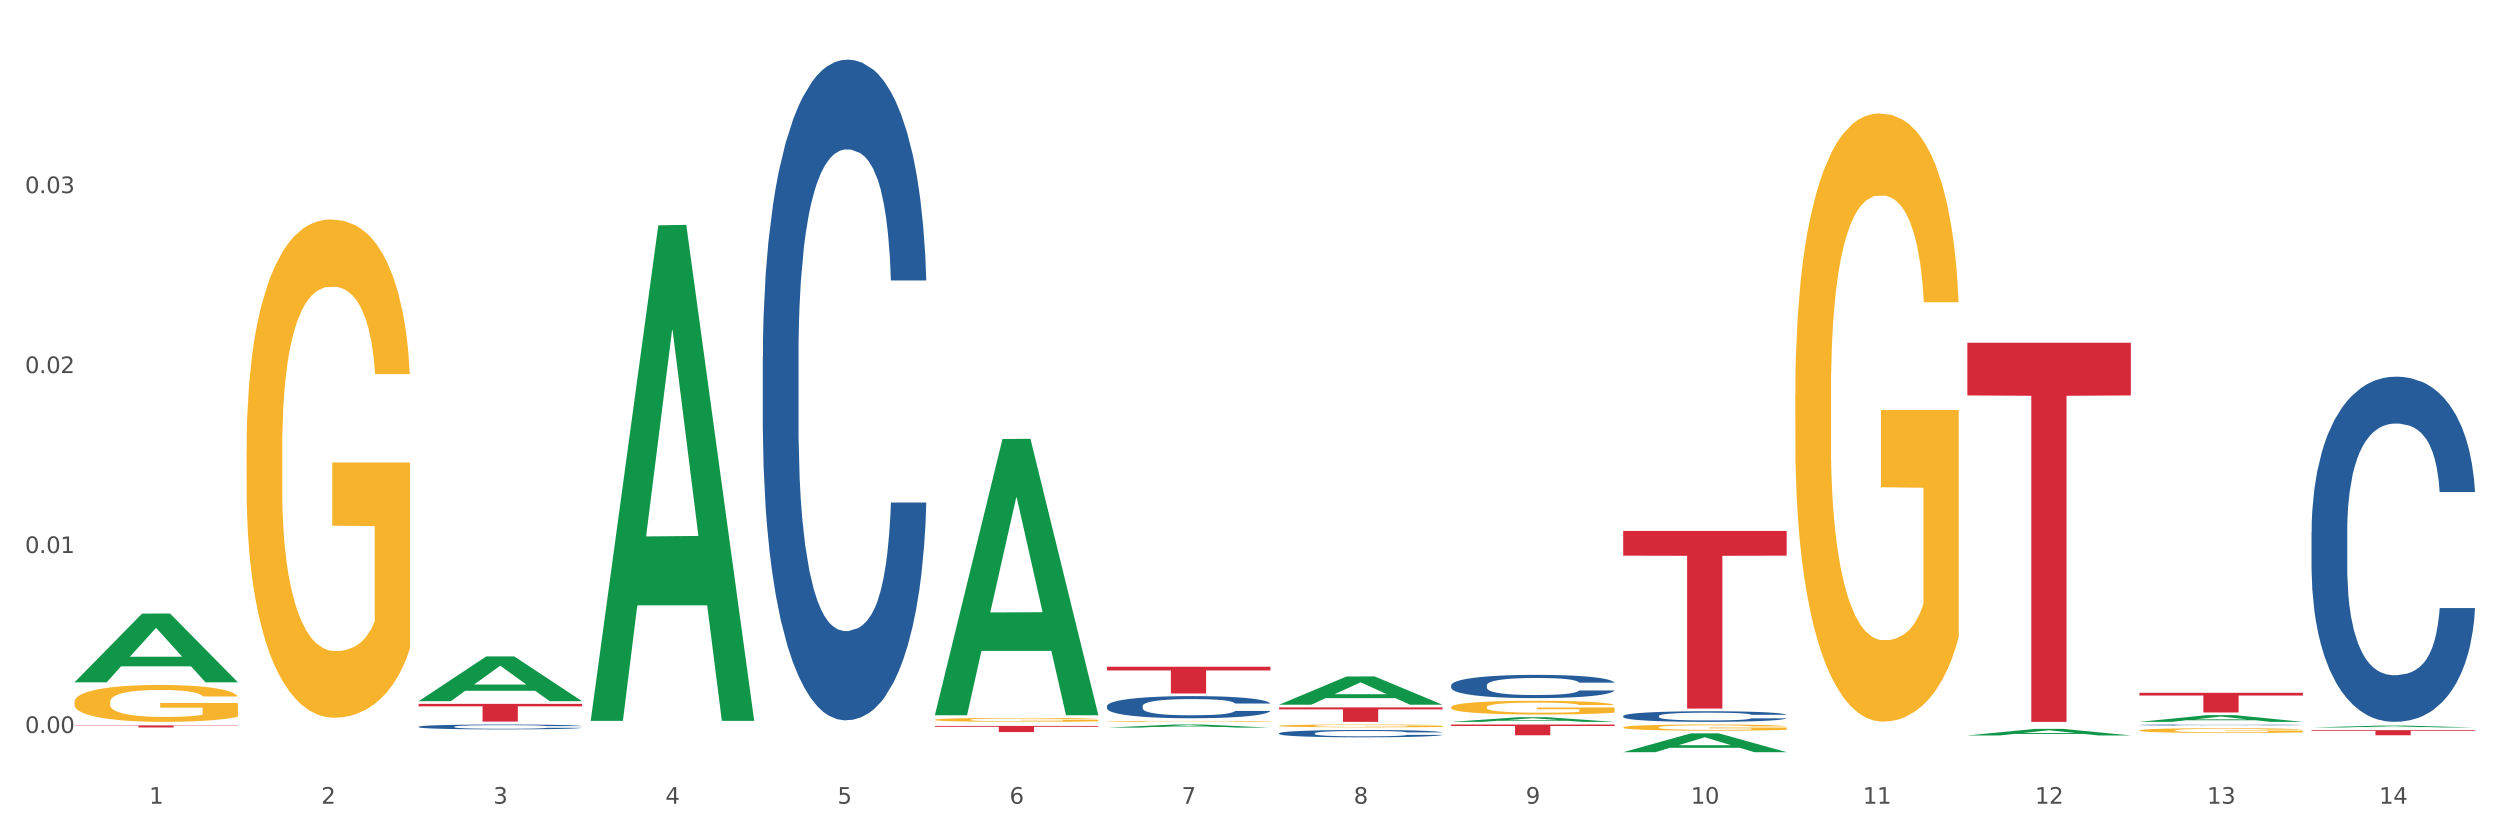 <?xml version="1.0" encoding="utf-8" standalone="no"?>
<!DOCTYPE svg PUBLIC "-//W3C//DTD SVG 1.1//EN"
  "http://www.w3.org/Graphics/SVG/1.1/DTD/svg11.dtd">
<svg xmlns:xlink="http://www.w3.org/1999/xlink" width="1080pt" height="360pt" viewBox="0 0 1080 360" xmlns="http://www.w3.org/2000/svg" version="1.1">
 <rect x="0" y="0" width="1080" height="360" fill="#333333" stroke="none"/>
 <defs>
  <style type="text/css">*{stroke-linejoin: round; stroke-linecap: butt}</style>
 </defs>
 <g id="figure_1">
  <g id="patch_1">
   <path d="M 0 360 
L 1080 360 
L 1080 0 
L 0 0 
z
" style="fill: #ffffff; stroke: #ffffff; stroke-linejoin: miter"/>
  </g>
  <g id="axes_1">
   <g id="matplotlib.axis_1">
    <g id="xtick_1">
     <g id="text_1">
      <!-- 1 -->
      <g style="fill: #4d4d4d" transform="translate(64.432 347.204) scale(0.096 -0.096)">
       <defs>
        <path id="DejaVuSans-31" d="M 794 531 
L 1825 531 
L 1825 4091 
L 703 3866 
L 703 4441 
L 1819 4666 
L 2450 4666 
L 2450 531 
L 3481 531 
L 3481 0 
L 794 0 
L 794 531 
z
" transform="scale(0.016)"/>
       </defs>
       <use xlink:href="#DejaVuSans-31"/>
      </g>
     </g>
    </g>
    <g id="xtick_2">
     <g id="text_2">
      <!-- 2 -->
      <g style="fill: #4d4d4d" transform="translate(138.771 347.204) scale(0.096 -0.096)">
       <defs>
        <path id="DejaVuSans-32" d="M 1228 531 
L 3431 531 
L 3431 0 
L 469 0 
L 469 531 
Q 828 903 1448 1529 
Q 2069 2156 2228 2338 
Q 2531 2678 2651 2914 
Q 2772 3150 2772 3378 
Q 2772 3750 2511 3984 
Q 2250 4219 1831 4219 
Q 1534 4219 1204 4116 
Q 875 4013 500 3803 
L 500 4441 
Q 881 4594 1212 4672 
Q 1544 4750 1819 4750 
Q 2544 4750 2975 4387 
Q 3406 4025 3406 3419 
Q 3406 3131 3298 2873 
Q 3191 2616 2906 2266 
Q 2828 2175 2409 1742 
Q 1991 1309 1228 531 
z
" transform="scale(0.016)"/>
       </defs>
       <use xlink:href="#DejaVuSans-32"/>
      </g>
     </g>
    </g>
    <g id="xtick_3">
     <g id="text_3">
      <!-- 3 -->
      <g style="fill: #4d4d4d" transform="translate(213.109 347.204) scale(0.096 -0.096)">
       <defs>
        <path id="DejaVuSans-33" d="M 2597 2516 
Q 3050 2419 3304 2112 
Q 3559 1806 3559 1356 
Q 3559 666 3084 287 
Q 2609 -91 1734 -91 
Q 1441 -91 1130 -33 
Q 819 25 488 141 
L 488 750 
Q 750 597 1062 519 
Q 1375 441 1716 441 
Q 2309 441 2620 675 
Q 2931 909 2931 1356 
Q 2931 1769 2642 2001 
Q 2353 2234 1838 2234 
L 1294 2234 
L 1294 2753 
L 1863 2753 
Q 2328 2753 2575 2939 
Q 2822 3125 2822 3475 
Q 2822 3834 2567 4026 
Q 2313 4219 1838 4219 
Q 1578 4219 1281 4162 
Q 984 4106 628 3988 
L 628 4550 
Q 988 4650 1302 4700 
Q 1616 4750 1894 4750 
Q 2613 4750 3031 4423 
Q 3450 4097 3450 3541 
Q 3450 3153 3228 2886 
Q 3006 2619 2597 2516 
z
" transform="scale(0.016)"/>
       </defs>
       <use xlink:href="#DejaVuSans-33"/>
      </g>
     </g>
    </g>
    <g id="xtick_4">
     <g id="text_4">
      <!-- 4 -->
      <g style="fill: #4d4d4d" transform="translate(287.448 347.204) scale(0.096 -0.096)">
       <defs>
        <path id="DejaVuSans-34" d="M 2419 4116 
L 825 1625 
L 2419 1625 
L 2419 4116 
z
M 2253 4666 
L 3047 4666 
L 3047 1625 
L 3713 1625 
L 3713 1100 
L 3047 1100 
L 3047 0 
L 2419 0 
L 2419 1100 
L 313 1100 
L 313 1709 
L 2253 4666 
z
" transform="scale(0.016)"/>
       </defs>
       <use xlink:href="#DejaVuSans-34"/>
      </g>
     </g>
    </g>
    <g id="xtick_5">
     <g id="text_5">
      <!-- 5 -->
      <g style="fill: #4d4d4d" transform="translate(361.787 347.204) scale(0.096 -0.096)">
       <defs>
        <path id="DejaVuSans-35" d="M 691 4666 
L 3169 4666 
L 3169 4134 
L 1269 4134 
L 1269 2991 
Q 1406 3038 1543 3061 
Q 1681 3084 1819 3084 
Q 2600 3084 3056 2656 
Q 3513 2228 3513 1497 
Q 3513 744 3044 326 
Q 2575 -91 1722 -91 
Q 1428 -91 1123 -41 
Q 819 9 494 109 
L 494 744 
Q 775 591 1075 516 
Q 1375 441 1709 441 
Q 2250 441 2565 725 
Q 2881 1009 2881 1497 
Q 2881 1984 2565 2268 
Q 2250 2553 1709 2553 
Q 1456 2553 1204 2497 
Q 953 2441 691 2322 
L 691 4666 
z
" transform="scale(0.016)"/>
       </defs>
       <use xlink:href="#DejaVuSans-35"/>
      </g>
     </g>
    </g>
    <g id="xtick_6">
     <g id="text_6">
      <!-- 6 -->
      <g style="fill: #4d4d4d" transform="translate(436.125 347.204) scale(0.096 -0.096)">
       <defs>
        <path id="DejaVuSans-36" d="M 2113 2584 
Q 1688 2584 1439 2293 
Q 1191 2003 1191 1497 
Q 1191 994 1439 701 
Q 1688 409 2113 409 
Q 2538 409 2786 701 
Q 3034 994 3034 1497 
Q 3034 2003 2786 2293 
Q 2538 2584 2113 2584 
z
M 3366 4563 
L 3366 3988 
Q 3128 4100 2886 4159 
Q 2644 4219 2406 4219 
Q 1781 4219 1451 3797 
Q 1122 3375 1075 2522 
Q 1259 2794 1537 2939 
Q 1816 3084 2150 3084 
Q 2853 3084 3261 2657 
Q 3669 2231 3669 1497 
Q 3669 778 3244 343 
Q 2819 -91 2113 -91 
Q 1303 -91 875 529 
Q 447 1150 447 2328 
Q 447 3434 972 4092 
Q 1497 4750 2381 4750 
Q 2619 4750 2861 4703 
Q 3103 4656 3366 4563 
z
" transform="scale(0.016)"/>
       </defs>
       <use xlink:href="#DejaVuSans-36"/>
      </g>
     </g>
    </g>
    <g id="xtick_7">
     <g id="text_7">
      <!-- 7 -->
      <g style="fill: #4d4d4d" transform="translate(510.464 347.204) scale(0.096 -0.096)">
       <defs>
        <path id="DejaVuSans-37" d="M 525 4666 
L 3525 4666 
L 3525 4397 
L 1831 0 
L 1172 0 
L 2766 4134 
L 525 4134 
L 525 4666 
z
" transform="scale(0.016)"/>
       </defs>
       <use xlink:href="#DejaVuSans-37"/>
      </g>
     </g>
    </g>
    <g id="xtick_8">
     <g id="text_8">
      <!-- 8 -->
      <g style="fill: #4d4d4d" transform="translate(584.803 347.204) scale(0.096 -0.096)">
       <defs>
        <path id="DejaVuSans-38" d="M 2034 2216 
Q 1584 2216 1326 1975 
Q 1069 1734 1069 1313 
Q 1069 891 1326 650 
Q 1584 409 2034 409 
Q 2484 409 2743 651 
Q 3003 894 3003 1313 
Q 3003 1734 2745 1975 
Q 2488 2216 2034 2216 
z
M 1403 2484 
Q 997 2584 770 2862 
Q 544 3141 544 3541 
Q 544 4100 942 4425 
Q 1341 4750 2034 4750 
Q 2731 4750 3128 4425 
Q 3525 4100 3525 3541 
Q 3525 3141 3298 2862 
Q 3072 2584 2669 2484 
Q 3125 2378 3379 2068 
Q 3634 1759 3634 1313 
Q 3634 634 3220 271 
Q 2806 -91 2034 -91 
Q 1263 -91 848 271 
Q 434 634 434 1313 
Q 434 1759 690 2068 
Q 947 2378 1403 2484 
z
M 1172 3481 
Q 1172 3119 1398 2916 
Q 1625 2713 2034 2713 
Q 2441 2713 2670 2916 
Q 2900 3119 2900 3481 
Q 2900 3844 2670 4047 
Q 2441 4250 2034 4250 
Q 1625 4250 1398 4047 
Q 1172 3844 1172 3481 
z
" transform="scale(0.016)"/>
       </defs>
       <use xlink:href="#DejaVuSans-38"/>
      </g>
     </g>
    </g>
    <g id="xtick_9">
     <g id="text_9">
      <!-- 9 -->
      <g style="fill: #4d4d4d" transform="translate(659.142 347.204) scale(0.096 -0.096)">
       <defs>
        <path id="DejaVuSans-39" d="M 703 97 
L 703 672 
Q 941 559 1184 500 
Q 1428 441 1663 441 
Q 2288 441 2617 861 
Q 2947 1281 2994 2138 
Q 2813 1869 2534 1725 
Q 2256 1581 1919 1581 
Q 1219 1581 811 2004 
Q 403 2428 403 3163 
Q 403 3881 828 4315 
Q 1253 4750 1959 4750 
Q 2769 4750 3195 4129 
Q 3622 3509 3622 2328 
Q 3622 1225 3098 567 
Q 2575 -91 1691 -91 
Q 1453 -91 1209 -44 
Q 966 3 703 97 
z
M 1959 2075 
Q 2384 2075 2632 2365 
Q 2881 2656 2881 3163 
Q 2881 3666 2632 3958 
Q 2384 4250 1959 4250 
Q 1534 4250 1286 3958 
Q 1038 3666 1038 3163 
Q 1038 2656 1286 2365 
Q 1534 2075 1959 2075 
z
" transform="scale(0.016)"/>
       </defs>
       <use xlink:href="#DejaVuSans-39"/>
      </g>
     </g>
    </g>
    <g id="xtick_10">
     <g id="text_10">
      <!-- 10 -->
      <g style="fill: #4d4d4d" transform="translate(730.426 347.204) scale(0.096 -0.096)">
       <defs>
        <path id="DejaVuSans-30" d="M 2034 4250 
Q 1547 4250 1301 3770 
Q 1056 3291 1056 2328 
Q 1056 1369 1301 889 
Q 1547 409 2034 409 
Q 2525 409 2770 889 
Q 3016 1369 3016 2328 
Q 3016 3291 2770 3770 
Q 2525 4250 2034 4250 
z
M 2034 4750 
Q 2819 4750 3233 4129 
Q 3647 3509 3647 2328 
Q 3647 1150 3233 529 
Q 2819 -91 2034 -91 
Q 1250 -91 836 529 
Q 422 1150 422 2328 
Q 422 3509 836 4129 
Q 1250 4750 2034 4750 
z
" transform="scale(0.016)"/>
       </defs>
       <use xlink:href="#DejaVuSans-31"/>
       <use xlink:href="#DejaVuSans-30" transform="translate(63.623 0)"/>
      </g>
     </g>
    </g>
    <g id="xtick_11">
     <g id="text_11">
      <!-- 11 -->
      <g style="fill: #4d4d4d" transform="translate(804.765 347.204) scale(0.096 -0.096)">
       <use xlink:href="#DejaVuSans-31"/>
       <use xlink:href="#DejaVuSans-31" transform="translate(63.623 0)"/>
      </g>
     </g>
    </g>
    <g id="xtick_12">
     <g id="text_12">
      <!-- 12 -->
      <g style="fill: #4d4d4d" transform="translate(879.104 347.204) scale(0.096 -0.096)">
       <use xlink:href="#DejaVuSans-31"/>
       <use xlink:href="#DejaVuSans-32" transform="translate(63.623 0)"/>
      </g>
     </g>
    </g>
    <g id="xtick_13">
     <g id="text_13">
      <!-- 13 -->
      <g style="fill: #4d4d4d" transform="translate(953.442 347.204) scale(0.096 -0.096)">
       <use xlink:href="#DejaVuSans-31"/>
       <use xlink:href="#DejaVuSans-33" transform="translate(63.623 0)"/>
      </g>
     </g>
    </g>
    <g id="xtick_14">
     <g id="text_14">
      <!-- 14 -->
      <g style="fill: #4d4d4d" transform="translate(1027.781 347.204) scale(0.096 -0.096)">
       <use xlink:href="#DejaVuSans-31"/>
       <use xlink:href="#DejaVuSans-34" transform="translate(63.623 0)"/>
      </g>
     </g>
    </g>
    <g id="xtick_15"/>
    <g id="xtick_16"/>
    <g id="xtick_17"/>
    <g id="xtick_18"/>
    <g id="xtick_19"/>
    <g id="xtick_20"/>
    <g id="xtick_21"/>
    <g id="xtick_22"/>
    <g id="xtick_23"/>
    <g id="xtick_24"/>
    <g id="xtick_25"/>
    <g id="xtick_26"/>
    <g id="xtick_27"/>
   </g>
   <g id="matplotlib.axis_2">
    <g id="ytick_1">
     <g id="text_15">
      <!-- 0.00 -->
      <g style="fill: #4d4d4d" transform="translate(10.8 316.642) scale(0.096 -0.096)">
       <defs>
        <path id="DejaVuSans-2e" d="M 684 794 
L 1344 794 
L 1344 0 
L 684 0 
L 684 794 
z
" transform="scale(0.016)"/>
       </defs>
       <use xlink:href="#DejaVuSans-30"/>
       <use xlink:href="#DejaVuSans-2e" transform="translate(63.623 0)"/>
       <use xlink:href="#DejaVuSans-30" transform="translate(95.41 0)"/>
       <use xlink:href="#DejaVuSans-30" transform="translate(159.033 0)"/>
      </g>
     </g>
    </g>
    <g id="ytick_2">
     <g id="text_16">
      <!-- 0.01 -->
      <g style="fill: #4d4d4d" transform="translate(10.8 238.906) scale(0.096 -0.096)">
       <use xlink:href="#DejaVuSans-30"/>
       <use xlink:href="#DejaVuSans-2e" transform="translate(63.623 0)"/>
       <use xlink:href="#DejaVuSans-30" transform="translate(95.41 0)"/>
       <use xlink:href="#DejaVuSans-31" transform="translate(159.033 0)"/>
      </g>
     </g>
    </g>
    <g id="ytick_3">
     <g id="text_17">
      <!-- 0.02 -->
      <g style="fill: #4d4d4d" transform="translate(10.8 161.17) scale(0.096 -0.096)">
       <use xlink:href="#DejaVuSans-30"/>
       <use xlink:href="#DejaVuSans-2e" transform="translate(63.623 0)"/>
       <use xlink:href="#DejaVuSans-30" transform="translate(95.41 0)"/>
       <use xlink:href="#DejaVuSans-32" transform="translate(159.033 0)"/>
      </g>
     </g>
    </g>
    <g id="ytick_4">
     <g id="text_18">
      <!-- 0.03 -->
      <g style="fill: #4d4d4d" transform="translate(10.8 83.435) scale(0.096 -0.096)">
       <use xlink:href="#DejaVuSans-30"/>
       <use xlink:href="#DejaVuSans-2e" transform="translate(63.623 0)"/>
       <use xlink:href="#DejaVuSans-30" transform="translate(95.41 0)"/>
       <use xlink:href="#DejaVuSans-33" transform="translate(159.033 0)"/>
      </g>
     </g>
    </g>
    <g id="ytick_5"/>
    <g id="ytick_6"/>
    <g id="ytick_7"/>
    <g id="ytick_8"/>
   </g>
   <g id="PolyCollection_1">
    <path d="M 32.175 294.718 
L 32.248 294.69 
L 61.37 265.072 
L 73.456 265.044 
L 102.797 294.774 
L 88.818 294.774 
L 82.484 287.851 
L 52.415 287.851 
L 52.197 287.963 
L 46.081 294.774 
L 32.175 294.774 
L 32.175 294.718 
L 56.201 283.719 
L 78.698 283.692 
L 67.559 271.381 
L 67.413 271.325 
L 67.267 271.409 
L 56.128 283.692 
L 56.201 283.719 
L 32.175 294.718 
z
" clip-path="url(#p880b6830d3)" style="fill: #109648"/>
    <path d="M 998.578 315.424 
L 1069.2 315.424 
L 1069.2 315.73 
L 1041.42 315.732 
L 1041.42 317.628 
L 1026.191 317.628 
L 1026.191 315.732 
L 998.578 315.73 
L 998.578 315.426 
L 998.578 315.424 
z
" clip-path="url(#p880b6830d3)" style="fill: #d62839"/>
    <path d="M 924.24 299.279 
L 994.861 299.279 
L 994.861 300.462 
L 967.081 300.47 
L 967.081 307.791 
L 951.852 307.791 
L 951.852 300.47 
L 924.24 300.462 
L 924.24 299.287 
L 924.24 299.279 
z
" clip-path="url(#p880b6830d3)" style="fill: #d62839"/>
    <path d="M 849.901 148.068 
L 920.523 148.068 
L 920.523 170.828 
L 892.742 170.981 
L 892.742 311.845 
L 877.514 311.845 
L 877.514 170.981 
L 849.901 170.828 
L 849.901 148.222 
L 849.901 148.068 
z
" clip-path="url(#p880b6830d3)" style="fill: #d62839"/>
    <path d="M 701.223 229.373 
L 771.845 229.373 
L 771.845 240.037 
L 744.065 240.109 
L 744.065 306.106 
L 728.836 306.106 
L 728.836 240.109 
L 701.223 240.037 
L 701.223 229.445 
L 701.223 229.373 
z
" clip-path="url(#p880b6830d3)" style="fill: #d62839"/>
    <path d="M 626.885 312.994 
L 697.506 312.994 
L 697.506 313.64 
L 669.726 313.644 
L 669.726 317.641 
L 654.497 317.641 
L 654.497 313.644 
L 626.885 313.64 
L 626.885 312.999 
L 626.885 312.994 
z
" clip-path="url(#p880b6830d3)" style="fill: #d62839"/>
    <path d="M 552.546 305.602 
L 623.168 305.602 
L 623.168 306.469 
L 595.388 306.475 
L 595.388 311.845 
L 580.159 311.845 
L 580.159 306.475 
L 552.546 306.469 
L 552.546 305.607 
L 552.546 305.602 
z
" clip-path="url(#p880b6830d3)" style="fill: #d62839"/>
    <path d="M 478.207 288.039 
L 548.829 288.039 
L 548.829 289.64 
L 521.049 289.651 
L 521.049 299.565 
L 505.82 299.565 
L 505.82 289.651 
L 478.207 289.64 
L 478.207 288.049 
L 478.207 288.039 
z
" clip-path="url(#p880b6830d3)" style="fill: #d62839"/>
    <path d="M 180.852 313.939 
L 180.936 313.937 
L 180.936 313.883 
L 181.186 313.81 
L 182.105 313.676 
L 183.273 313.574 
L 185.277 313.455 
L 186.362 313.405 
L 187.781 313.35 
L 190.703 313.259 
L 194.042 313.183 
L 196.379 313.14 
L 198.132 313.113 
L 202.056 313.065 
L 204.31 313.044 
L 206.647 313.027 
L 208.65 313.016 
L 211.989 313.002 
L 214.661 312.996 
L 217.749 312.994 
L 220.337 312.996 
L 223.76 313.004 
L 228.768 313.027 
L 230.688 313.04 
L 233.276 313.064 
L 235.947 313.094 
L 238.118 313.125 
L 240.622 313.169 
L 243.21 313.227 
L 245.714 313.3 
L 247.467 313.367 
L 248.886 313.438 
L 250.139 313.524 
L 251.057 313.618 
L 251.474 313.697 
L 236.198 313.697 
L 235.78 313.626 
L 234.946 313.549 
L 234.111 313.497 
L 233.193 313.455 
L 231.774 313.407 
L 230.521 313.377 
L 228.434 313.34 
L 226.514 313.317 
L 224.928 313.304 
L 223.008 313.292 
L 218.918 313.281 
L 215.996 313.281 
L 214.16 313.284 
L 211.906 313.294 
L 209.986 313.307 
L 207.732 313.33 
L 205.979 313.355 
L 204.226 313.388 
L 203.224 313.411 
L 201.722 313.453 
L 200.72 313.488 
L 199.384 313.547 
L 198.633 313.59 
L 197.297 313.699 
L 196.713 313.78 
L 196.463 313.835 
L 196.296 313.897 
L 196.296 314.196 
L 196.797 314.331 
L 197.214 314.388 
L 197.882 314.454 
L 199.134 314.538 
L 200.97 314.621 
L 202.89 314.68 
L 204.476 314.717 
L 205.979 314.744 
L 207.482 314.765 
L 209.318 314.784 
L 210.821 314.796 
L 213.075 314.807 
L 215.746 314.813 
L 217.833 314.813 
L 222.09 314.803 
L 224.01 314.794 
L 225.847 314.78 
L 227.85 314.759 
L 229.436 314.736 
L 230.354 314.719 
L 231.857 314.682 
L 233.026 314.644 
L 234.027 314.6 
L 234.695 314.561 
L 235.447 314.504 
L 236.031 314.438 
L 236.198 314.404 
L 251.474 314.404 
L 251.14 314.473 
L 250.556 314.54 
L 249.387 314.63 
L 248.469 314.682 
L 247.05 314.746 
L 245.547 314.799 
L 243.46 314.859 
L 241.54 314.903 
L 239.537 314.941 
L 237.367 314.976 
L 233.443 315.024 
L 232.024 315.037 
L 229.019 315.06 
L 226.681 315.074 
L 223.259 315.087 
L 219.753 315.095 
L 216.08 315.097 
L 212.824 315.093 
L 209.235 315.082 
L 206.981 315.07 
L 204.476 315.053 
L 201.555 315.026 
L 198.8 314.993 
L 196.212 314.955 
L 193.791 314.911 
L 191.538 314.861 
L 188.616 314.778 
L 186.445 314.698 
L 184.859 314.623 
L 183.774 314.559 
L 182.689 314.479 
L 182.105 314.423 
L 181.186 314.289 
L 180.852 314.164 
L 180.852 313.939 
z
" clip-path="url(#p880b6830d3)" style="fill: #255c99"/>
    <path d="M 403.869 313.602 
L 474.49 313.602 
L 474.49 313.972 
L 446.71 313.974 
L 446.71 316.261 
L 431.481 316.261 
L 431.481 313.974 
L 403.869 313.972 
L 403.869 313.605 
L 403.869 313.602 
z
" clip-path="url(#p880b6830d3)" style="fill: #d62839"/>
    <path d="M 998.578 229.723 
L 998.662 229.587 
L 998.662 225.774 
L 998.912 220.599 
L 999.83 211.065 
L 1000.999 203.847 
L 1003.003 195.404 
L 1004.088 191.863 
L 1005.507 187.913 
L 1008.429 181.512 
L 1011.768 176.065 
L 1014.105 173.068 
L 1015.858 171.162 
L 1019.781 167.757 
L 1022.035 166.259 
L 1024.373 165.033 
L 1026.376 164.216 
L 1029.715 163.263 
L 1032.387 162.854 
L 1035.475 162.718 
L 1038.063 162.854 
L 1041.486 163.399 
L 1046.494 165.033 
L 1048.414 165.987 
L 1051.002 167.621 
L 1053.673 169.8 
L 1055.844 171.979 
L 1058.348 175.111 
L 1060.936 179.197 
L 1063.44 184.372 
L 1065.193 189.139 
L 1066.612 194.178 
L 1067.864 200.306 
L 1068.783 206.98 
L 1069.2 212.563 
L 1053.924 212.563 
L 1053.506 207.524 
L 1052.671 202.077 
L 1051.837 198.4 
L 1050.918 195.404 
L 1049.499 191.999 
L 1048.247 189.82 
L 1046.16 187.232 
L 1044.24 185.598 
L 1042.654 184.645 
L 1040.734 183.827 
L 1036.644 183.01 
L 1033.722 183.01 
L 1031.886 183.283 
L 1029.632 183.964 
L 1027.712 184.917 
L 1025.458 186.551 
L 1023.705 188.322 
L 1021.952 190.637 
L 1020.95 192.271 
L 1019.448 195.267 
L 1018.446 197.719 
L 1017.11 201.941 
L 1016.359 204.937 
L 1015.023 212.7 
L 1014.439 218.42 
L 1014.188 222.369 
L 1014.022 226.727 
L 1014.022 247.973 
L 1014.522 257.506 
L 1014.94 261.592 
L 1015.608 266.222 
L 1016.86 272.214 
L 1018.696 278.07 
L 1020.616 282.292 
L 1022.202 284.88 
L 1023.705 286.787 
L 1025.207 288.285 
L 1027.044 289.647 
L 1028.547 290.464 
L 1030.8 291.281 
L 1033.472 291.689 
L 1035.559 291.689 
L 1039.816 291.008 
L 1041.736 290.328 
L 1043.572 289.374 
L 1045.576 287.876 
L 1047.162 286.242 
L 1048.08 285.016 
L 1049.583 282.429 
L 1050.752 279.705 
L 1051.753 276.572 
L 1052.421 273.849 
L 1053.172 269.763 
L 1053.757 265.132 
L 1053.924 262.681 
L 1069.2 262.681 
L 1068.866 267.584 
L 1068.282 272.351 
L 1067.113 278.751 
L 1066.195 282.429 
L 1064.776 286.923 
L 1063.273 290.736 
L 1061.186 294.958 
L 1059.266 298.09 
L 1057.263 300.814 
L 1055.092 303.266 
L 1051.169 306.67 
L 1049.75 307.624 
L 1046.745 309.258 
L 1044.407 310.211 
L 1040.985 311.165 
L 1037.479 311.709 
L 1033.806 311.845 
L 1030.55 311.573 
L 1026.96 310.756 
L 1024.707 309.939 
L 1022.202 308.713 
L 1019.281 306.806 
L 1016.526 304.491 
L 1013.938 301.767 
L 1011.517 298.635 
L 1009.263 295.094 
L 1006.342 289.238 
L 1004.171 283.518 
L 1002.585 278.207 
L 1001.5 273.712 
L 1000.415 267.992 
L 999.83 264.043 
L 998.912 254.51 
L 998.578 245.657 
L 998.578 229.723 
z
" clip-path="url(#p880b6830d3)" style="fill: #255c99"/>
    <path d="M 924.24 313.186 
L 924.323 313.186 
L 924.323 313.175 
L 924.573 313.16 
L 925.492 313.133 
L 926.66 313.112 
L 928.664 313.088 
L 929.749 313.078 
L 931.168 313.067 
L 934.09 313.048 
L 937.429 313.033 
L 939.766 313.024 
L 941.519 313.019 
L 945.443 313.009 
L 947.697 313.005 
L 950.034 313.001 
L 952.037 312.999 
L 955.377 312.996 
L 958.048 312.995 
L 961.136 312.994 
L 963.724 312.995 
L 967.147 312.996 
L 972.155 313.001 
L 974.075 313.004 
L 976.663 313.008 
L 979.335 313.015 
L 981.505 313.021 
L 984.009 313.03 
L 986.597 313.042 
L 989.101 313.056 
L 990.854 313.07 
L 992.273 313.085 
L 993.526 313.102 
L 994.444 313.121 
L 994.861 313.137 
L 979.585 313.137 
L 979.168 313.123 
L 978.333 313.107 
L 977.498 313.097 
L 976.58 313.088 
L 975.161 313.078 
L 973.908 313.072 
L 971.822 313.065 
L 969.902 313.06 
L 968.316 313.057 
L 966.396 313.055 
L 962.305 313.053 
L 959.383 313.053 
L 957.547 313.053 
L 955.293 313.055 
L 953.373 313.058 
L 951.119 313.063 
L 949.366 313.068 
L 947.613 313.074 
L 946.611 313.079 
L 945.109 313.088 
L 944.107 313.095 
L 942.771 313.107 
L 942.02 313.115 
L 940.685 313.138 
L 940.1 313.154 
L 939.85 313.165 
L 939.683 313.178 
L 939.683 313.239 
L 940.184 313.266 
L 940.601 313.278 
L 941.269 313.291 
L 942.521 313.308 
L 944.358 313.325 
L 946.278 313.337 
L 947.864 313.344 
L 949.366 313.35 
L 950.869 313.354 
L 952.705 313.358 
L 954.208 313.36 
L 956.462 313.363 
L 959.133 313.364 
L 961.22 313.364 
L 965.477 313.362 
L 967.397 313.36 
L 969.234 313.357 
L 971.237 313.353 
L 972.823 313.348 
L 973.742 313.345 
L 975.244 313.337 
L 976.413 313.329 
L 977.415 313.321 
L 978.082 313.313 
L 978.834 313.301 
L 979.418 313.288 
L 979.585 313.281 
L 994.861 313.281 
L 994.527 313.295 
L 993.943 313.308 
L 992.774 313.327 
L 991.856 313.337 
L 990.437 313.35 
L 988.934 313.361 
L 986.847 313.373 
L 984.927 313.382 
L 982.924 313.39 
L 980.754 313.397 
L 976.83 313.407 
L 975.411 313.409 
L 972.406 313.414 
L 970.069 313.417 
L 966.646 313.42 
L 963.14 313.421 
L 959.467 313.422 
L 956.211 313.421 
L 952.622 313.418 
L 950.368 313.416 
L 947.864 313.413 
L 944.942 313.407 
L 942.187 313.4 
L 939.599 313.393 
L 937.178 313.384 
L 934.925 313.374 
L 932.003 313.357 
L 929.832 313.34 
L 928.246 313.325 
L 927.161 313.312 
L 926.076 313.296 
L 925.492 313.285 
L 924.573 313.257 
L 924.24 313.232 
L 924.24 313.186 
z
" clip-path="url(#p880b6830d3)" style="fill: #255c99"/>
    <path d="M 701.223 309.318 
L 701.307 309.314 
L 701.307 309.196 
L 701.557 309.037 
L 702.476 308.743 
L 703.644 308.521 
L 705.648 308.261 
L 706.733 308.152 
L 708.152 308.031 
L 711.074 307.834 
L 714.413 307.666 
L 716.75 307.574 
L 718.503 307.515 
L 722.427 307.41 
L 724.681 307.364 
L 727.018 307.327 
L 729.021 307.301 
L 732.36 307.272 
L 735.032 307.26 
L 738.12 307.255 
L 740.708 307.26 
L 744.131 307.276 
L 749.139 307.327 
L 751.059 307.356 
L 753.647 307.406 
L 756.318 307.473 
L 758.489 307.54 
L 760.993 307.637 
L 763.581 307.763 
L 766.085 307.922 
L 767.838 308.069 
L 769.257 308.224 
L 770.51 308.412 
L 771.428 308.618 
L 771.845 308.79 
L 756.569 308.79 
L 756.151 308.634 
L 755.317 308.467 
L 754.482 308.354 
L 753.564 308.261 
L 752.145 308.157 
L 750.892 308.09 
L 748.805 308.01 
L 746.885 307.96 
L 745.299 307.93 
L 743.379 307.905 
L 739.289 307.88 
L 736.367 307.88 
L 734.531 307.888 
L 732.277 307.909 
L 730.357 307.939 
L 728.103 307.989 
L 726.35 308.043 
L 724.597 308.115 
L 723.595 308.165 
L 722.093 308.257 
L 721.091 308.333 
L 719.755 308.463 
L 719.004 308.555 
L 717.668 308.794 
L 717.084 308.97 
L 716.834 309.091 
L 716.667 309.226 
L 716.667 309.879 
L 717.168 310.173 
L 717.585 310.299 
L 718.253 310.441 
L 719.505 310.626 
L 721.341 310.806 
L 723.261 310.936 
L 724.847 311.015 
L 726.35 311.074 
L 727.853 311.12 
L 729.689 311.162 
L 731.192 311.187 
L 733.446 311.212 
L 736.117 311.225 
L 738.204 311.225 
L 742.461 311.204 
L 744.381 311.183 
L 746.218 311.154 
L 748.221 311.108 
L 749.807 311.057 
L 750.725 311.02 
L 752.228 310.94 
L 753.397 310.856 
L 754.398 310.76 
L 755.066 310.676 
L 755.818 310.55 
L 756.402 310.408 
L 756.569 310.332 
L 771.845 310.332 
L 771.511 310.483 
L 770.927 310.63 
L 769.758 310.827 
L 768.84 310.94 
L 767.421 311.078 
L 765.918 311.196 
L 763.831 311.326 
L 761.911 311.422 
L 759.908 311.506 
L 757.738 311.581 
L 753.814 311.686 
L 752.395 311.716 
L 749.39 311.766 
L 747.052 311.795 
L 743.63 311.825 
L 740.124 311.841 
L 736.451 311.845 
L 733.195 311.837 
L 729.606 311.812 
L 727.352 311.787 
L 724.847 311.749 
L 721.926 311.69 
L 719.171 311.619 
L 716.583 311.535 
L 714.162 311.439 
L 711.908 311.33 
L 708.987 311.15 
L 706.816 310.974 
L 705.23 310.81 
L 704.145 310.672 
L 703.06 310.496 
L 702.476 310.374 
L 701.557 310.081 
L 701.223 309.808 
L 701.223 309.318 
z
" clip-path="url(#p880b6830d3)" style="fill: #255c99"/>
    <path d="M 626.885 296.058 
L 626.968 296.048 
L 626.968 295.791 
L 627.219 295.442 
L 628.137 294.8 
L 629.306 294.313 
L 631.309 293.743 
L 632.394 293.505 
L 633.813 293.238 
L 636.735 292.807 
L 640.074 292.439 
L 642.411 292.237 
L 644.164 292.109 
L 648.088 291.879 
L 650.342 291.778 
L 652.679 291.696 
L 654.683 291.64 
L 658.022 291.576 
L 660.693 291.549 
L 663.782 291.539 
L 666.369 291.549 
L 669.792 291.585 
L 674.801 291.696 
L 676.721 291.76 
L 679.308 291.87 
L 681.98 292.017 
L 684.15 292.164 
L 686.654 292.375 
L 689.242 292.651 
L 691.747 293 
L 693.5 293.321 
L 694.919 293.661 
L 696.171 294.074 
L 697.089 294.524 
L 697.506 294.901 
L 682.23 294.901 
L 681.813 294.561 
L 680.978 294.193 
L 680.143 293.946 
L 679.225 293.743 
L 677.806 293.514 
L 676.554 293.367 
L 674.467 293.192 
L 672.547 293.082 
L 670.961 293.018 
L 669.041 292.963 
L 664.95 292.908 
L 662.029 292.908 
L 660.192 292.926 
L 657.938 292.972 
L 656.018 293.036 
L 653.764 293.147 
L 652.011 293.266 
L 650.258 293.422 
L 649.257 293.532 
L 647.754 293.734 
L 646.752 293.9 
L 645.417 294.184 
L 644.665 294.386 
L 643.33 294.91 
L 642.745 295.295 
L 642.495 295.562 
L 642.328 295.856 
L 642.328 297.288 
L 642.829 297.931 
L 643.246 298.207 
L 643.914 298.519 
L 645.166 298.923 
L 647.003 299.318 
L 648.923 299.602 
L 650.509 299.777 
L 652.011 299.906 
L 653.514 300.007 
L 655.35 300.098 
L 656.853 300.153 
L 659.107 300.209 
L 661.778 300.236 
L 663.865 300.236 
L 668.122 300.19 
L 670.042 300.144 
L 671.879 300.08 
L 673.882 299.979 
L 675.468 299.869 
L 676.387 299.786 
L 677.889 299.612 
L 679.058 299.428 
L 680.06 299.217 
L 680.728 299.033 
L 681.479 298.758 
L 682.063 298.445 
L 682.23 298.28 
L 697.506 298.28 
L 697.173 298.611 
L 696.588 298.932 
L 695.42 299.364 
L 694.501 299.612 
L 693.082 299.915 
L 691.58 300.172 
L 689.493 300.457 
L 687.573 300.668 
L 685.569 300.851 
L 683.399 301.017 
L 679.475 301.246 
L 678.056 301.311 
L 675.051 301.421 
L 672.714 301.485 
L 669.291 301.549 
L 665.785 301.586 
L 662.112 301.595 
L 658.856 301.577 
L 655.267 301.522 
L 653.013 301.467 
L 650.509 301.384 
L 647.587 301.255 
L 644.832 301.099 
L 642.244 300.916 
L 639.824 300.704 
L 637.57 300.466 
L 634.648 300.071 
L 632.478 299.685 
L 630.892 299.327 
L 629.806 299.024 
L 628.721 298.638 
L 628.137 298.372 
L 627.219 297.729 
L 626.885 297.132 
L 626.885 296.058 
z
" clip-path="url(#p880b6830d3)" style="fill: #255c99"/>
    <path d="M 552.546 316.774 
L 552.629 316.771 
L 552.629 316.69 
L 552.88 316.58 
L 553.798 316.377 
L 554.967 316.223 
L 556.97 316.044 
L 558.055 315.968 
L 559.475 315.884 
L 562.396 315.748 
L 565.735 315.632 
L 568.073 315.569 
L 569.826 315.528 
L 573.749 315.456 
L 576.003 315.424 
L 578.34 315.398 
L 580.344 315.38 
L 583.683 315.36 
L 586.354 315.351 
L 589.443 315.348 
L 592.031 315.351 
L 595.453 315.363 
L 600.462 315.398 
L 602.382 315.418 
L 604.97 315.453 
L 607.641 315.499 
L 609.811 315.545 
L 612.316 315.612 
L 614.903 315.699 
L 617.408 315.809 
L 619.161 315.91 
L 620.58 316.018 
L 621.832 316.148 
L 622.75 316.29 
L 623.168 316.409 
L 607.891 316.409 
L 607.474 316.301 
L 606.639 316.186 
L 605.804 316.107 
L 604.886 316.044 
L 603.467 315.971 
L 602.215 315.925 
L 600.128 315.87 
L 598.208 315.835 
L 596.622 315.815 
L 594.702 315.797 
L 590.612 315.78 
L 587.69 315.78 
L 585.853 315.786 
L 583.6 315.8 
L 581.68 315.821 
L 579.426 315.855 
L 577.673 315.893 
L 575.92 315.942 
L 574.918 315.977 
L 573.415 316.041 
L 572.414 316.093 
L 571.078 316.183 
L 570.327 316.246 
L 568.991 316.412 
L 568.407 316.533 
L 568.156 316.617 
L 567.989 316.71 
L 567.989 317.162 
L 568.49 317.365 
L 568.908 317.452 
L 569.575 317.55 
L 570.827 317.678 
L 572.664 317.802 
L 574.584 317.892 
L 576.17 317.947 
L 577.673 317.988 
L 579.175 318.019 
L 581.012 318.048 
L 582.514 318.066 
L 584.768 318.083 
L 587.439 318.092 
L 589.526 318.092 
L 593.784 318.077 
L 595.704 318.063 
L 597.54 318.043 
L 599.544 318.011 
L 601.13 317.976 
L 602.048 317.95 
L 603.551 317.895 
L 604.719 317.837 
L 605.721 317.77 
L 606.389 317.712 
L 607.14 317.625 
L 607.724 317.527 
L 607.891 317.475 
L 623.168 317.475 
L 622.834 317.579 
L 622.249 317.68 
L 621.081 317.817 
L 620.163 317.895 
L 618.743 317.99 
L 617.241 318.072 
L 615.154 318.161 
L 613.234 318.228 
L 611.23 318.286 
L 609.06 318.338 
L 605.137 318.411 
L 603.718 318.431 
L 600.712 318.466 
L 598.375 318.486 
L 594.952 318.506 
L 591.446 318.518 
L 587.773 318.521 
L 584.518 318.515 
L 580.928 318.497 
L 578.674 318.48 
L 576.17 318.454 
L 573.248 318.413 
L 570.494 318.364 
L 567.906 318.306 
L 565.485 318.24 
L 563.231 318.164 
L 560.309 318.04 
L 558.139 317.918 
L 556.553 317.805 
L 555.468 317.709 
L 554.382 317.588 
L 553.798 317.504 
L 552.88 317.301 
L 552.546 317.113 
L 552.546 316.774 
z
" clip-path="url(#p880b6830d3)" style="fill: #255c99"/>
    <path d="M 478.207 305.013 
L 478.291 305.005 
L 478.291 304.76 
L 478.541 304.428 
L 479.459 303.816 
L 480.628 303.353 
L 482.632 302.811 
L 483.717 302.584 
L 485.136 302.33 
L 488.058 301.92 
L 491.397 301.57 
L 493.734 301.378 
L 495.487 301.255 
L 499.41 301.037 
L 501.664 300.941 
L 504.002 300.862 
L 506.005 300.81 
L 509.344 300.749 
L 512.016 300.722 
L 515.104 300.714 
L 517.692 300.722 
L 521.115 300.757 
L 526.123 300.862 
L 528.043 300.923 
L 530.631 301.028 
L 533.302 301.168 
L 535.473 301.308 
L 537.977 301.509 
L 540.565 301.771 
L 543.069 302.103 
L 544.822 302.409 
L 546.241 302.732 
L 547.493 303.126 
L 548.412 303.554 
L 548.829 303.912 
L 533.553 303.912 
L 533.135 303.589 
L 532.301 303.239 
L 531.466 303.003 
L 530.548 302.811 
L 529.128 302.593 
L 527.876 302.453 
L 525.789 302.287 
L 523.869 302.182 
L 522.283 302.121 
L 520.363 302.068 
L 516.273 302.016 
L 513.351 302.016 
L 511.515 302.033 
L 509.261 302.077 
L 507.341 302.138 
L 505.087 302.243 
L 503.334 302.357 
L 501.581 302.505 
L 500.579 302.61 
L 499.077 302.802 
L 498.075 302.96 
L 496.739 303.231 
L 495.988 303.423 
L 494.652 303.921 
L 494.068 304.288 
L 493.818 304.541 
L 493.651 304.821 
L 493.651 306.185 
L 494.151 306.796 
L 494.569 307.058 
L 495.237 307.356 
L 496.489 307.74 
L 498.325 308.116 
L 500.245 308.387 
L 501.831 308.553 
L 503.334 308.675 
L 504.837 308.771 
L 506.673 308.859 
L 508.176 308.911 
L 510.429 308.964 
L 513.101 308.99 
L 515.188 308.99 
L 519.445 308.946 
L 521.365 308.903 
L 523.202 308.841 
L 525.205 308.745 
L 526.791 308.64 
L 527.709 308.562 
L 529.212 308.396 
L 530.381 308.221 
L 531.382 308.02 
L 532.05 307.845 
L 532.801 307.583 
L 533.386 307.286 
L 533.553 307.128 
L 548.829 307.128 
L 548.495 307.443 
L 547.911 307.749 
L 546.742 308.16 
L 545.824 308.396 
L 544.405 308.684 
L 542.902 308.929 
L 540.815 309.2 
L 538.895 309.401 
L 536.892 309.575 
L 534.721 309.733 
L 530.798 309.951 
L 529.379 310.012 
L 526.374 310.117 
L 524.036 310.179 
L 520.614 310.24 
L 517.108 310.275 
L 513.435 310.283 
L 510.179 310.266 
L 506.59 310.213 
L 504.336 310.161 
L 501.831 310.082 
L 498.91 309.96 
L 496.155 309.811 
L 493.567 309.637 
L 491.146 309.436 
L 488.892 309.208 
L 485.971 308.833 
L 483.8 308.466 
L 482.214 308.125 
L 481.129 307.836 
L 480.044 307.469 
L 479.459 307.216 
L 478.541 306.604 
L 478.207 306.036 
L 478.207 305.013 
z
" clip-path="url(#p880b6830d3)" style="fill: #255c99"/>
    <path d="M 329.53 154.009 
L 329.613 153.748 
L 329.613 146.449 
L 329.864 136.544 
L 330.782 118.297 
L 331.951 104.482 
L 333.954 88.32 
L 335.039 81.543 
L 336.458 73.983 
L 339.38 61.732 
L 342.719 51.305 
L 345.057 45.57 
L 346.81 41.921 
L 350.733 35.404 
L 352.987 32.537 
L 355.324 30.191 
L 357.328 28.627 
L 360.667 26.802 
L 363.338 26.02 
L 366.427 25.759 
L 369.015 26.02 
L 372.437 27.063 
L 377.446 30.191 
L 379.366 32.016 
L 381.954 35.144 
L 384.625 39.314 
L 386.795 43.485 
L 389.3 49.48 
L 391.887 57.3 
L 394.392 67.206 
L 396.145 76.329 
L 397.564 85.974 
L 398.816 97.704 
L 399.734 110.477 
L 400.152 121.164 
L 384.875 121.164 
L 384.458 111.52 
L 383.623 101.093 
L 382.788 94.055 
L 381.87 88.32 
L 380.451 81.803 
L 379.199 77.633 
L 377.112 72.68 
L 375.192 69.552 
L 373.606 67.727 
L 371.686 66.163 
L 367.595 64.599 
L 364.674 64.599 
L 362.837 65.121 
L 360.583 66.424 
L 358.663 68.249 
L 356.41 71.377 
L 354.656 74.765 
L 352.903 79.197 
L 351.902 82.325 
L 350.399 88.059 
L 349.397 92.752 
L 348.062 100.832 
L 347.31 106.567 
L 345.975 121.425 
L 345.391 132.373 
L 345.14 139.933 
L 344.973 148.274 
L 344.973 188.939 
L 345.474 207.185 
L 345.891 215.005 
L 346.559 223.868 
L 347.811 235.338 
L 349.648 246.546 
L 351.568 254.627 
L 353.154 259.58 
L 354.656 263.229 
L 356.159 266.097 
L 357.996 268.703 
L 359.498 270.267 
L 361.752 271.831 
L 364.423 272.613 
L 366.51 272.613 
L 370.768 271.31 
L 372.688 270.007 
L 374.524 268.182 
L 376.528 265.315 
L 378.114 262.187 
L 379.032 259.841 
L 380.534 254.888 
L 381.703 249.675 
L 382.705 243.679 
L 383.373 238.466 
L 384.124 230.646 
L 384.708 221.783 
L 384.875 217.091 
L 400.152 217.091 
L 399.818 226.475 
L 399.233 235.598 
L 398.065 247.85 
L 397.146 254.888 
L 395.727 263.49 
L 394.225 270.789 
L 392.138 278.869 
L 390.218 284.865 
L 388.214 290.078 
L 386.044 294.77 
L 382.121 301.287 
L 380.701 303.112 
L 377.696 306.24 
L 375.359 308.064 
L 371.936 309.889 
L 368.43 310.932 
L 364.757 311.192 
L 361.502 310.671 
L 357.912 309.107 
L 355.658 307.543 
L 353.154 305.197 
L 350.232 301.548 
L 347.477 297.116 
L 344.89 291.903 
L 342.469 285.908 
L 340.215 279.13 
L 337.293 267.921 
L 335.123 256.973 
L 333.537 246.807 
L 332.452 238.205 
L 331.366 227.257 
L 330.782 219.698 
L 329.864 201.451 
L 329.53 184.507 
L 329.53 154.009 
z
" clip-path="url(#p880b6830d3)" style="fill: #255c99"/>
    <path d="M 180.852 304.076 
L 251.474 304.076 
L 251.474 305.139 
L 223.694 305.146 
L 223.694 311.727 
L 208.465 311.727 
L 208.465 305.146 
L 180.852 305.139 
L 180.852 304.083 
L 180.852 304.076 
z
" clip-path="url(#p880b6830d3)" style="fill: #d62839"/>
    <path d="M 32.175 303.281 
L 32.258 303.266 
L 32.258 302.743 
L 32.425 302.292 
L 33.259 301.201 
L 34.51 300.3 
L 35.427 299.82 
L 36.344 299.427 
L 37.428 299.035 
L 38.762 298.628 
L 41.18 298.032 
L 42.681 297.726 
L 44.515 297.406 
L 47.85 296.941 
L 50.268 296.679 
L 52.77 296.461 
L 56.855 296.199 
L 59.523 296.083 
L 62.358 295.996 
L 65.777 295.938 
L 68.361 295.923 
L 74.031 295.967 
L 78.867 296.098 
L 81.202 296.199 
L 84.203 296.374 
L 85.788 296.49 
L 88.372 296.723 
L 91.04 297.028 
L 92.875 297.29 
L 95.626 297.784 
L 97.711 298.279 
L 99.628 298.889 
L 100.629 299.311 
L 101.379 299.704 
L 102.046 300.155 
L 102.713 300.867 
L 87.705 300.867 
L 87.122 300.358 
L 86.204 299.878 
L 84.87 299.413 
L 83.703 299.122 
L 81.702 298.759 
L 79.868 298.526 
L 77.95 298.351 
L 75.615 298.206 
L 73.781 298.133 
L 71.196 298.075 
L 66.11 298.09 
L 62.692 298.206 
L 60.357 298.351 
L 58.856 298.482 
L 57.522 298.628 
L 56.021 298.831 
L 54.27 299.137 
L 53.02 299.413 
L 51.769 299.762 
L 50.768 300.111 
L 49.851 300.518 
L 49.101 300.954 
L 48.517 301.405 
L 48.017 301.958 
L 47.6 302.874 
L 47.6 304.866 
L 47.767 305.317 
L 48.184 305.913 
L 48.684 306.364 
L 49.518 306.902 
L 50.268 307.265 
L 51.686 307.789 
L 53.27 308.225 
L 54.52 308.501 
L 55.771 308.734 
L 57.939 309.054 
L 60.357 309.315 
L 62.441 309.475 
L 65.276 309.621 
L 67.194 309.679 
L 68.862 309.708 
L 72.947 309.708 
L 75.865 309.664 
L 79.117 309.563 
L 81.619 309.432 
L 83.703 309.272 
L 86.038 309.01 
L 87.538 308.763 
L 87.538 305.724 
L 69.195 305.709 
L 69.195 303.688 
L 102.797 303.688 
L 102.797 309.621 
L 101.379 309.926 
L 99.795 310.202 
L 98.128 310.45 
L 95.626 310.755 
L 92.625 311.046 
L 89.956 311.249 
L 87.122 311.424 
L 83.786 311.584 
L 79.451 311.729 
L 76.783 311.787 
L 73.447 311.831 
L 69.529 311.845 
L 66.11 311.816 
L 62.775 311.744 
L 59.273 311.613 
L 55.855 311.424 
L 53.27 311.235 
L 50.685 311.002 
L 47.934 310.697 
L 45.766 310.406 
L 44.098 310.144 
L 42.264 309.81 
L 40.263 309.373 
L 38.762 308.981 
L 37.428 308.574 
L 36.01 308.05 
L 35.01 307.599 
L 34.009 307.032 
L 33.426 306.611 
L 32.759 305.956 
L 32.258 305.04 
L 32.175 303.281 
z
" clip-path="url(#p880b6830d3)" style="fill: #f7b32b"/>
    <path d="M 32.175 313.381 
L 102.797 313.381 
L 102.797 313.505 
L 75.017 313.506 
L 75.017 314.275 
L 59.788 314.275 
L 59.788 313.506 
L 32.175 313.505 
L 32.175 313.382 
L 32.175 313.381 
z
" clip-path="url(#p880b6830d3)" style="fill: #d62839"/>
    <path d="M 106.514 194.27 
L 106.597 194.073 
L 106.597 186.995 
L 106.764 180.9 
L 107.598 166.155 
L 108.848 153.965 
L 109.765 147.477 
L 110.683 142.169 
L 111.767 136.86 
L 113.101 131.355 
L 115.519 123.294 
L 117.019 119.165 
L 118.854 114.84 
L 122.189 108.548 
L 124.607 105.01 
L 127.108 102.06 
L 131.194 98.521 
L 133.862 96.949 
L 136.697 95.769 
L 140.115 94.982 
L 142.7 94.786 
L 148.37 95.376 
L 153.206 97.145 
L 155.54 98.521 
L 158.542 100.881 
L 160.126 102.454 
L 162.711 105.599 
L 165.379 109.728 
L 167.213 113.267 
L 169.965 119.952 
L 172.049 126.636 
L 173.967 134.894 
L 174.968 140.596 
L 175.718 145.904 
L 176.385 151.999 
L 177.052 161.633 
L 162.044 161.633 
L 161.46 154.751 
L 160.543 148.263 
L 159.209 141.972 
L 158.042 138.04 
L 156.041 133.125 
L 154.206 129.979 
L 152.289 127.619 
L 149.954 125.653 
L 148.12 124.67 
L 145.535 123.884 
L 140.449 124.081 
L 137.03 125.653 
L 134.696 127.619 
L 133.195 129.389 
L 131.861 131.355 
L 130.36 134.108 
L 128.609 138.236 
L 127.358 141.972 
L 126.108 146.691 
L 125.107 151.409 
L 124.19 156.914 
L 123.44 162.812 
L 122.856 168.907 
L 122.356 176.378 
L 121.939 188.765 
L 121.939 215.7 
L 122.106 221.795 
L 122.522 229.856 
L 123.023 235.951 
L 123.856 243.225 
L 124.607 248.14 
L 126.024 255.218 
L 127.609 261.117 
L 128.859 264.852 
L 130.11 267.998 
L 132.278 272.323 
L 134.696 275.862 
L 136.78 278.025 
L 139.615 279.991 
L 141.533 280.777 
L 143.2 281.171 
L 147.286 281.171 
L 150.204 280.581 
L 153.456 279.205 
L 155.957 277.435 
L 158.042 275.272 
L 160.376 271.733 
L 161.877 268.391 
L 161.877 227.3 
L 143.534 227.103 
L 143.534 199.775 
L 177.135 199.775 
L 177.135 279.991 
L 175.718 284.12 
L 174.134 287.855 
L 172.466 291.198 
L 169.965 295.326 
L 166.963 299.259 
L 164.295 302.011 
L 161.46 304.37 
L 158.125 306.533 
L 153.789 308.499 
L 151.121 309.286 
L 147.786 309.875 
L 143.867 310.072 
L 140.449 309.679 
L 137.114 308.696 
L 133.612 306.926 
L 130.193 304.37 
L 127.609 301.815 
L 125.024 298.669 
L 122.272 294.54 
L 120.104 290.608 
L 118.437 287.069 
L 116.603 282.547 
L 114.601 276.649 
L 113.101 271.34 
L 111.767 265.835 
L 110.349 258.757 
L 109.349 252.662 
L 108.348 244.995 
L 107.764 239.293 
L 107.097 230.446 
L 106.597 218.059 
L 106.514 194.27 
z
" clip-path="url(#p880b6830d3)" style="fill: #f7b32b"/>
    <path d="M 849.901 317.709 
L 849.974 317.706 
L 879.096 314.878 
L 891.182 314.876 
L 920.523 317.714 
L 906.544 317.714 
L 900.21 317.053 
L 870.141 317.053 
L 869.922 317.064 
L 863.807 317.714 
L 849.901 317.714 
L 849.901 317.709 
L 873.927 316.659 
L 896.424 316.656 
L 885.284 315.481 
L 885.139 315.476 
L 884.993 315.484 
L 873.854 316.656 
L 873.927 316.659 
L 849.901 317.709 
z
" clip-path="url(#p880b6830d3)" style="fill: #109648"/>
    <path d="M 924.24 311.84 
L 924.312 311.837 
L 953.435 308.943 
L 965.52 308.94 
L 994.861 311.845 
L 980.883 311.845 
L 974.548 311.169 
L 944.48 311.169 
L 944.261 311.18 
L 938.145 311.845 
L 924.24 311.845 
L 924.24 311.84 
L 948.265 310.765 
L 970.763 310.762 
L 959.623 309.559 
L 959.478 309.554 
L 959.332 309.562 
L 948.193 310.762 
L 948.265 310.765 
L 924.24 311.84 
z
" clip-path="url(#p880b6830d3)" style="fill: #109648"/>
    <path d="M 998.578 314.274 
L 998.651 314.273 
L 1027.773 313.473 
L 1039.859 313.473 
L 1069.2 314.275 
L 1055.221 314.275 
L 1048.887 314.088 
L 1018.818 314.088 
L 1018.6 314.091 
L 1012.484 314.275 
L 998.578 314.275 
L 998.578 314.274 
L 1022.604 313.977 
L 1045.101 313.976 
L 1033.962 313.644 
L 1033.816 313.642 
L 1033.671 313.644 
L 1022.531 313.976 
L 1022.604 313.977 
L 998.578 314.274 
z
" clip-path="url(#p880b6830d3)" style="fill: #109648"/>
    <path d="M 924.24 315.534 
L 924.323 315.532 
L 924.323 315.464 
L 924.49 315.405 
L 925.323 315.262 
L 926.574 315.144 
L 927.491 315.081 
L 928.408 315.03 
L 929.492 314.978 
L 930.826 314.925 
L 933.244 314.847 
L 934.745 314.807 
L 936.58 314.765 
L 939.915 314.704 
L 942.333 314.67 
L 944.834 314.641 
L 948.92 314.607 
L 951.588 314.591 
L 954.423 314.58 
L 957.841 314.572 
L 960.426 314.57 
L 966.096 314.576 
L 970.932 314.593 
L 973.266 314.607 
L 976.268 314.63 
L 977.852 314.645 
L 980.437 314.675 
L 983.105 314.715 
L 984.939 314.75 
L 987.691 314.814 
L 989.775 314.879 
L 991.693 314.959 
L 992.693 315.014 
L 993.444 315.066 
L 994.111 315.125 
L 994.778 315.218 
L 979.77 315.218 
L 979.186 315.151 
L 978.269 315.089 
L 976.935 315.028 
L 975.768 314.99 
L 973.766 314.942 
L 971.932 314.911 
L 970.014 314.889 
L 967.68 314.87 
L 965.845 314.86 
L 963.261 314.852 
L 958.175 314.854 
L 954.756 314.87 
L 952.422 314.889 
L 950.921 314.906 
L 949.587 314.925 
L 948.086 314.951 
L 946.335 314.991 
L 945.084 315.028 
L 943.834 315.073 
L 942.833 315.119 
L 941.916 315.172 
L 941.165 315.23 
L 940.582 315.289 
L 940.081 315.361 
L 939.665 315.481 
L 939.665 315.742 
L 939.831 315.801 
L 940.248 315.879 
L 940.749 315.938 
L 941.582 316.009 
L 942.333 316.056 
L 943.75 316.125 
L 945.334 316.182 
L 946.585 316.218 
L 947.836 316.249 
L 950.004 316.291 
L 952.422 316.325 
L 954.506 316.346 
L 957.341 316.365 
L 959.259 316.373 
L 960.926 316.376 
L 965.012 316.376 
L 967.93 316.371 
L 971.182 316.357 
L 973.683 316.34 
L 975.768 316.319 
L 978.102 316.285 
L 979.603 316.253 
L 979.603 315.854 
L 961.26 315.852 
L 961.26 315.588 
L 994.861 315.588 
L 994.861 316.365 
L 993.444 316.405 
L 991.86 316.441 
L 990.192 316.473 
L 987.691 316.514 
L 984.689 316.552 
L 982.021 316.578 
L 979.186 316.601 
L 975.851 316.622 
L 971.515 316.641 
L 968.847 316.649 
L 965.512 316.654 
L 961.593 316.656 
L 958.175 316.653 
L 954.84 316.643 
L 951.338 316.626 
L 947.919 316.601 
L 945.334 316.576 
L 942.75 316.546 
L 939.998 316.506 
L 937.83 316.468 
L 936.163 316.433 
L 934.328 316.39 
L 932.327 316.333 
L 930.826 316.281 
L 929.492 316.228 
L 928.075 316.159 
L 927.074 316.1 
L 926.074 316.026 
L 925.49 315.971 
L 924.823 315.885 
L 924.323 315.765 
L 924.24 315.534 
z
" clip-path="url(#p880b6830d3)" style="fill: #f7b32b"/>
    <path d="M 403.869 310.925 
L 403.952 310.923 
L 403.952 310.867 
L 404.119 310.818 
L 404.952 310.701 
L 406.203 310.604 
L 407.12 310.553 
L 408.037 310.51 
L 409.121 310.468 
L 410.455 310.424 
L 412.873 310.36 
L 414.374 310.327 
L 416.209 310.293 
L 419.544 310.243 
L 421.962 310.215 
L 424.463 310.191 
L 428.549 310.163 
L 431.217 310.151 
L 434.052 310.141 
L 437.47 310.135 
L 440.055 310.134 
L 445.725 310.138 
L 450.561 310.152 
L 452.895 310.163 
L 455.897 310.182 
L 457.481 310.195 
L 460.066 310.22 
L 462.734 310.252 
L 464.568 310.281 
L 467.32 310.334 
L 469.404 310.387 
L 471.322 310.453 
L 472.322 310.498 
L 473.073 310.54 
L 473.74 310.589 
L 474.407 310.665 
L 459.399 310.665 
L 458.815 310.61 
L 457.898 310.559 
L 456.564 310.509 
L 455.397 310.478 
L 453.396 310.438 
L 451.561 310.413 
L 449.643 310.395 
L 447.309 310.379 
L 445.475 310.371 
L 442.89 310.365 
L 437.804 310.367 
L 434.385 310.379 
L 432.051 310.395 
L 430.55 310.409 
L 429.216 310.424 
L 427.715 310.446 
L 425.964 310.479 
L 424.713 310.509 
L 423.463 310.546 
L 422.462 310.584 
L 421.545 310.628 
L 420.794 310.675 
L 420.211 310.723 
L 419.711 310.782 
L 419.294 310.881 
L 419.294 311.095 
L 419.46 311.144 
L 419.877 311.208 
L 420.378 311.256 
L 421.211 311.314 
L 421.962 311.353 
L 423.379 311.409 
L 424.963 311.456 
L 426.214 311.486 
L 427.465 311.511 
L 429.633 311.545 
L 432.051 311.573 
L 434.135 311.591 
L 436.97 311.606 
L 438.888 311.613 
L 440.555 311.616 
L 444.641 311.616 
L 447.559 311.611 
L 450.811 311.6 
L 453.312 311.586 
L 455.397 311.569 
L 457.731 311.541 
L 459.232 311.514 
L 459.232 311.187 
L 440.889 311.186 
L 440.889 310.968 
L 474.49 310.968 
L 474.49 311.606 
L 473.073 311.639 
L 471.489 311.669 
L 469.821 311.695 
L 467.32 311.728 
L 464.318 311.759 
L 461.65 311.781 
L 458.815 311.8 
L 455.48 311.817 
L 451.144 311.833 
L 448.476 311.839 
L 445.141 311.844 
L 441.222 311.845 
L 437.804 311.842 
L 434.469 311.835 
L 430.967 311.82 
L 427.548 311.8 
L 424.963 311.78 
L 422.379 311.755 
L 419.627 311.722 
L 417.459 311.691 
L 415.792 311.663 
L 413.957 311.627 
L 411.956 311.58 
L 410.455 311.537 
L 409.121 311.494 
L 407.704 311.437 
L 406.703 311.389 
L 405.703 311.328 
L 405.119 311.283 
L 404.452 311.212 
L 403.952 311.114 
L 403.869 310.925 
z
" clip-path="url(#p880b6830d3)" style="fill: #f7b32b"/>
    <path d="M 478.207 311.623 
L 478.291 311.623 
L 478.291 311.609 
L 478.457 311.598 
L 479.291 311.569 
L 480.542 311.546 
L 481.459 311.533 
L 482.376 311.523 
L 483.46 311.513 
L 484.794 311.503 
L 487.212 311.487 
L 488.713 311.479 
L 490.547 311.471 
L 493.882 311.459 
L 496.3 311.452 
L 498.802 311.446 
L 502.887 311.44 
L 505.555 311.436 
L 508.39 311.434 
L 511.809 311.433 
L 514.394 311.432 
L 520.063 311.433 
L 524.899 311.437 
L 527.234 311.44 
L 530.236 311.444 
L 531.82 311.447 
L 534.405 311.453 
L 537.073 311.461 
L 538.907 311.468 
L 541.658 311.481 
L 543.743 311.493 
L 545.661 311.509 
L 546.661 311.52 
L 547.412 311.53 
L 548.079 311.542 
L 548.746 311.561 
L 533.737 311.561 
L 533.154 311.547 
L 532.237 311.535 
L 530.903 311.523 
L 529.735 311.515 
L 527.734 311.506 
L 525.9 311.5 
L 523.982 311.495 
L 521.648 311.492 
L 519.813 311.49 
L 517.228 311.488 
L 512.142 311.489 
L 508.724 311.492 
L 506.389 311.495 
L 504.888 311.499 
L 503.554 311.503 
L 502.054 311.508 
L 500.303 311.516 
L 499.052 311.523 
L 497.801 311.532 
L 496.801 311.541 
L 495.884 311.552 
L 495.133 311.563 
L 494.549 311.575 
L 494.049 311.589 
L 493.632 311.613 
L 493.632 311.664 
L 493.799 311.676 
L 494.216 311.692 
L 494.716 311.703 
L 495.55 311.717 
L 496.3 311.727 
L 497.718 311.74 
L 499.302 311.752 
L 500.553 311.759 
L 501.803 311.765 
L 503.971 311.773 
L 506.389 311.78 
L 508.474 311.784 
L 511.309 311.788 
L 513.226 311.789 
L 514.894 311.79 
L 518.979 311.79 
L 521.898 311.789 
L 525.149 311.786 
L 527.651 311.783 
L 529.735 311.779 
L 532.07 311.772 
L 533.571 311.765 
L 533.571 311.687 
L 515.227 311.686 
L 515.227 311.634 
L 548.829 311.634 
L 548.829 311.788 
L 547.412 311.796 
L 545.827 311.803 
L 544.16 311.809 
L 541.658 311.817 
L 538.657 311.825 
L 535.989 311.83 
L 533.154 311.835 
L 529.819 311.839 
L 525.483 311.842 
L 522.815 311.844 
L 519.48 311.845 
L 515.561 311.845 
L 512.142 311.845 
L 508.807 311.843 
L 505.305 311.839 
L 501.887 311.835 
L 499.302 311.83 
L 496.717 311.824 
L 493.966 311.816 
L 491.798 311.808 
L 490.13 311.801 
L 488.296 311.793 
L 486.295 311.781 
L 484.794 311.771 
L 483.46 311.761 
L 482.043 311.747 
L 481.042 311.735 
L 480.042 311.721 
L 479.458 311.71 
L 478.791 311.693 
L 478.291 311.669 
L 478.207 311.623 
z
" clip-path="url(#p880b6830d3)" style="fill: #f7b32b"/>
    <path d="M 552.546 313.551 
L 552.629 313.55 
L 552.629 313.511 
L 552.796 313.476 
L 553.63 313.394 
L 554.881 313.326 
L 555.798 313.289 
L 556.715 313.26 
L 557.799 313.23 
L 559.133 313.199 
L 561.551 313.154 
L 563.052 313.131 
L 564.886 313.107 
L 568.221 313.071 
L 570.639 313.052 
L 573.141 313.035 
L 577.226 313.015 
L 579.894 313.007 
L 582.729 313 
L 586.148 312.996 
L 588.732 312.994 
L 594.402 312.998 
L 599.238 313.008 
L 601.573 313.015 
L 604.574 313.029 
L 606.158 313.037 
L 608.743 313.055 
L 611.411 313.078 
L 613.246 313.098 
L 615.997 313.135 
L 618.082 313.173 
L 619.999 313.219 
L 621 313.251 
L 621.75 313.281 
L 622.417 313.315 
L 623.084 313.369 
L 608.076 313.369 
L 607.493 313.33 
L 606.575 313.294 
L 605.241 313.259 
L 604.074 313.237 
L 602.073 313.209 
L 600.239 313.191 
L 598.321 313.178 
L 595.986 313.167 
L 594.152 313.162 
L 591.567 313.157 
L 586.481 313.158 
L 583.063 313.167 
L 580.728 313.178 
L 579.227 313.188 
L 577.893 313.199 
L 576.392 313.214 
L 574.641 313.238 
L 573.391 313.259 
L 572.14 313.285 
L 571.139 313.311 
L 570.222 313.342 
L 569.472 313.375 
L 568.888 313.409 
L 568.388 313.451 
L 567.971 313.52 
L 567.971 313.671 
L 568.138 313.705 
L 568.555 313.75 
L 569.055 313.785 
L 569.889 313.825 
L 570.639 313.853 
L 572.057 313.892 
L 573.641 313.925 
L 574.891 313.946 
L 576.142 313.964 
L 578.31 313.988 
L 580.728 314.008 
L 582.812 314.02 
L 585.647 314.031 
L 587.565 314.035 
L 589.233 314.038 
L 593.318 314.038 
L 596.236 314.034 
L 599.488 314.027 
L 601.99 314.017 
L 604.074 314.005 
L 606.409 313.985 
L 607.909 313.966 
L 607.909 313.736 
L 589.566 313.735 
L 589.566 313.582 
L 623.168 313.582 
L 623.168 314.031 
L 621.75 314.054 
L 620.166 314.075 
L 618.499 314.094 
L 615.997 314.117 
L 612.996 314.139 
L 610.327 314.154 
L 607.493 314.168 
L 604.157 314.18 
L 599.822 314.191 
L 597.154 314.195 
L 593.818 314.198 
L 589.9 314.199 
L 586.481 314.197 
L 583.146 314.192 
L 579.644 314.182 
L 576.226 314.168 
L 573.641 314.153 
L 571.056 314.136 
L 568.305 314.112 
L 566.137 314.09 
L 564.469 314.071 
L 562.635 314.045 
L 560.634 314.012 
L 559.133 313.983 
L 557.799 313.952 
L 556.381 313.912 
L 555.381 313.878 
L 554.38 313.835 
L 553.797 313.803 
L 553.13 313.754 
L 552.629 313.684 
L 552.546 313.551 
z
" clip-path="url(#p880b6830d3)" style="fill: #f7b32b"/>
    <path d="M 626.885 305.487 
L 626.968 305.482 
L 626.968 305.286 
L 627.135 305.118 
L 627.969 304.712 
L 629.219 304.376 
L 630.136 304.197 
L 631.054 304.051 
L 632.138 303.904 
L 633.472 303.752 
L 635.89 303.53 
L 637.39 303.416 
L 639.225 303.297 
L 642.56 303.124 
L 644.978 303.026 
L 647.479 302.945 
L 651.565 302.847 
L 654.233 302.804 
L 657.068 302.771 
L 660.486 302.75 
L 663.071 302.744 
L 668.741 302.76 
L 673.577 302.809 
L 675.911 302.847 
L 678.913 302.912 
L 680.497 302.956 
L 683.082 303.042 
L 685.75 303.156 
L 687.584 303.254 
L 690.336 303.438 
L 692.42 303.622 
L 694.338 303.85 
L 695.339 304.007 
L 696.089 304.154 
L 696.756 304.322 
L 697.423 304.587 
L 682.415 304.587 
L 681.831 304.397 
L 680.914 304.219 
L 679.58 304.045 
L 678.413 303.937 
L 676.412 303.801 
L 674.577 303.714 
L 672.66 303.649 
L 670.325 303.595 
L 668.491 303.568 
L 665.906 303.546 
L 660.82 303.552 
L 657.401 303.595 
L 655.067 303.649 
L 653.566 303.698 
L 652.232 303.752 
L 650.731 303.828 
L 648.98 303.942 
L 647.729 304.045 
L 646.479 304.175 
L 645.478 304.305 
L 644.561 304.457 
L 643.811 304.62 
L 643.227 304.788 
L 642.727 304.994 
L 642.31 305.335 
L 642.31 306.078 
L 642.476 306.246 
L 642.893 306.468 
L 643.394 306.636 
L 644.227 306.837 
L 644.978 306.972 
L 646.395 307.167 
L 647.979 307.33 
L 649.23 307.433 
L 650.481 307.52 
L 652.649 307.639 
L 655.067 307.736 
L 657.151 307.796 
L 659.986 307.85 
L 661.904 307.872 
L 663.571 307.883 
L 667.657 307.883 
L 670.575 307.867 
L 673.827 307.829 
L 676.328 307.78 
L 678.413 307.72 
L 680.747 307.623 
L 682.248 307.53 
L 682.248 306.398 
L 663.905 306.392 
L 663.905 305.639 
L 697.506 305.639 
L 697.506 307.85 
L 696.089 307.964 
L 694.505 308.067 
L 692.837 308.159 
L 690.336 308.273 
L 687.334 308.381 
L 684.666 308.457 
L 681.831 308.522 
L 678.496 308.582 
L 674.16 308.636 
L 671.492 308.658 
L 668.157 308.674 
L 664.238 308.68 
L 660.82 308.669 
L 657.485 308.642 
L 653.983 308.593 
L 650.564 308.522 
L 647.979 308.452 
L 645.395 308.365 
L 642.643 308.251 
L 640.475 308.143 
L 638.808 308.045 
L 636.974 307.921 
L 634.972 307.758 
L 633.472 307.612 
L 632.138 307.46 
L 630.72 307.265 
L 629.72 307.097 
L 628.719 306.885 
L 628.135 306.728 
L 627.468 306.484 
L 626.968 306.143 
L 626.885 305.487 
z
" clip-path="url(#p880b6830d3)" style="fill: #f7b32b"/>
    <path d="M 701.223 314.223 
L 701.307 314.221 
L 701.307 314.134 
L 701.474 314.058 
L 702.307 313.876 
L 703.558 313.725 
L 704.475 313.645 
L 705.392 313.58 
L 706.476 313.514 
L 707.81 313.446 
L 710.228 313.347 
L 711.729 313.296 
L 713.563 313.242 
L 716.899 313.164 
L 719.317 313.121 
L 721.818 313.084 
L 725.903 313.041 
L 728.572 313.021 
L 731.406 313.007 
L 734.825 312.997 
L 737.41 312.994 
L 743.08 313.002 
L 747.915 313.024 
L 750.25 313.041 
L 753.252 313.07 
L 754.836 313.089 
L 757.421 313.128 
L 760.089 313.179 
L 761.923 313.223 
L 764.675 313.305 
L 766.759 313.388 
L 768.677 313.49 
L 769.677 313.56 
L 770.428 313.626 
L 771.095 313.701 
L 771.762 313.82 
L 756.754 313.82 
L 756.17 313.735 
L 755.253 313.655 
L 753.919 313.577 
L 752.751 313.529 
L 750.75 313.468 
L 748.916 313.429 
L 746.998 313.4 
L 744.664 313.376 
L 742.829 313.364 
L 740.245 313.354 
L 735.159 313.356 
L 731.74 313.376 
L 729.405 313.4 
L 727.905 313.422 
L 726.571 313.446 
L 725.07 313.48 
L 723.319 313.531 
L 722.068 313.577 
L 720.817 313.636 
L 719.817 313.694 
L 718.9 313.762 
L 718.149 313.835 
L 717.566 313.91 
L 717.065 314.002 
L 716.648 314.155 
L 716.648 314.488 
L 716.815 314.563 
L 717.232 314.663 
L 717.732 314.738 
L 718.566 314.828 
L 719.317 314.889 
L 720.734 314.976 
L 722.318 315.049 
L 723.569 315.095 
L 724.82 315.134 
L 726.987 315.188 
L 729.405 315.231 
L 731.49 315.258 
L 734.325 315.282 
L 736.242 315.292 
L 737.91 315.297 
L 741.996 315.297 
L 744.914 315.29 
L 748.166 315.273 
L 750.667 315.251 
L 752.751 315.224 
L 755.086 315.18 
L 756.587 315.139 
L 756.587 314.631 
L 738.244 314.629 
L 738.244 314.291 
L 771.845 314.291 
L 771.845 315.282 
L 770.428 315.333 
L 768.844 315.379 
L 767.176 315.421 
L 764.675 315.472 
L 761.673 315.52 
L 759.005 315.554 
L 756.17 315.583 
L 752.835 315.61 
L 748.499 315.635 
L 745.831 315.644 
L 742.496 315.652 
L 738.577 315.654 
L 735.159 315.649 
L 731.823 315.637 
L 728.321 315.615 
L 724.903 315.583 
L 722.318 315.552 
L 719.733 315.513 
L 716.982 315.462 
L 714.814 315.413 
L 713.147 315.37 
L 711.312 315.314 
L 709.311 315.241 
L 707.81 315.175 
L 706.476 315.107 
L 705.059 315.02 
L 704.058 314.945 
L 703.058 314.85 
L 702.474 314.78 
L 701.807 314.67 
L 701.307 314.517 
L 701.223 314.223 
z
" clip-path="url(#p880b6830d3)" style="fill: #f7b32b"/>
    <path d="M 552.546 304.43 
L 552.619 304.418 
L 581.741 292.226 
L 593.827 292.214 
L 623.168 304.453 
L 609.189 304.453 
L 602.855 301.603 
L 572.786 301.603 
L 572.568 301.649 
L 566.452 304.453 
L 552.546 304.453 
L 552.546 304.43 
L 576.572 299.902 
L 599.069 299.891 
L 587.93 294.823 
L 587.784 294.8 
L 587.638 294.834 
L 576.499 299.891 
L 576.572 299.902 
L 552.546 304.43 
z
" clip-path="url(#p880b6830d3)" style="fill: #109648"/>
    <path d="M 478.207 314.336 
L 478.28 314.335 
L 507.402 312.996 
L 519.488 312.994 
L 548.829 314.338 
L 534.85 314.338 
L 528.516 314.025 
L 498.447 314.025 
L 498.229 314.03 
L 492.113 314.338 
L 478.207 314.338 
L 478.207 314.336 
L 502.233 313.839 
L 524.73 313.837 
L 513.591 313.281 
L 513.445 313.278 
L 513.3 313.282 
L 502.16 313.837 
L 502.233 313.839 
L 478.207 314.336 
z
" clip-path="url(#p880b6830d3)" style="fill: #109648"/>
    <path d="M 403.869 308.76 
L 403.941 308.648 
L 433.064 189.661 
L 445.15 189.549 
L 474.49 308.985 
L 460.512 308.985 
L 454.177 281.172 
L 424.109 281.172 
L 423.89 281.621 
L 417.774 308.985 
L 403.869 308.985 
L 403.869 308.76 
L 427.895 264.575 
L 450.392 264.463 
L 439.252 215.006 
L 439.107 214.782 
L 438.961 215.118 
L 427.822 264.463 
L 427.895 264.575 
L 403.869 308.76 
z
" clip-path="url(#p880b6830d3)" style="fill: #109648"/>
    <path d="M 255.191 311.001 
L 255.264 310.8 
L 284.386 97.335 
L 296.472 97.134 
L 325.813 311.403 
L 311.834 311.403 
L 305.5 261.508 
L 275.431 261.508 
L 275.213 262.313 
L 269.097 311.403 
L 255.191 311.403 
L 255.191 311.001 
L 279.217 231.731 
L 301.714 231.53 
L 290.575 142.805 
L 290.429 142.402 
L 290.284 143.006 
L 279.144 231.53 
L 279.217 231.731 
L 255.191 311.001 
z
" clip-path="url(#p880b6830d3)" style="fill: #109648"/>
    <path d="M 775.562 170.409 
L 775.645 170.169 
L 775.645 161.53 
L 775.812 154.091 
L 776.646 136.093 
L 777.897 121.214 
L 778.814 113.295 
L 779.731 106.816 
L 780.815 100.336 
L 782.149 93.617 
L 784.567 83.778 
L 786.068 78.738 
L 787.902 73.459 
L 791.237 65.78 
L 793.655 61.46 
L 796.157 57.86 
L 800.242 53.541 
L 802.91 51.621 
L 805.745 50.181 
L 809.164 49.221 
L 811.748 48.981 
L 817.418 49.701 
L 822.254 51.861 
L 824.589 53.541 
L 827.59 56.42 
L 829.175 58.34 
L 831.759 62.18 
L 834.427 67.219 
L 836.262 71.539 
L 839.013 79.698 
L 841.098 87.857 
L 843.015 97.936 
L 844.016 104.896 
L 844.766 111.375 
L 845.433 118.814 
L 846.1 130.573 
L 831.092 130.573 
L 830.509 122.174 
L 829.592 114.255 
L 828.257 106.576 
L 827.09 101.776 
L 825.089 95.777 
L 823.255 91.937 
L 821.337 89.057 
L 819.002 86.658 
L 817.168 85.458 
L 814.583 84.498 
L 809.497 84.738 
L 806.079 86.658 
L 803.744 89.057 
L 802.243 91.217 
L 800.909 93.617 
L 799.408 96.976 
L 797.657 102.016 
L 796.407 106.576 
L 795.156 112.335 
L 794.156 118.094 
L 793.238 124.814 
L 792.488 132.013 
L 791.904 139.452 
L 791.404 148.571 
L 790.987 163.69 
L 790.987 196.567 
L 791.154 204.006 
L 791.571 213.845 
L 792.071 221.284 
L 792.905 230.163 
L 793.655 236.163 
L 795.073 244.802 
L 796.657 252.001 
L 797.908 256.561 
L 799.158 260.4 
L 801.326 265.68 
L 803.744 269.999 
L 805.829 272.639 
L 808.663 275.039 
L 810.581 275.999 
L 812.249 276.479 
L 816.334 276.479 
L 819.253 275.759 
L 822.504 274.079 
L 825.006 271.919 
L 827.09 269.279 
L 829.425 264.96 
L 830.926 260.88 
L 830.926 210.725 
L 812.582 210.485 
L 812.582 177.129 
L 846.184 177.129 
L 846.184 275.039 
L 844.766 280.078 
L 843.182 284.638 
L 841.515 288.718 
L 839.013 293.757 
L 836.012 298.557 
L 833.344 301.916 
L 830.509 304.796 
L 827.174 307.436 
L 822.838 309.835 
L 820.17 310.795 
L 816.835 311.515 
L 812.916 311.755 
L 809.497 311.275 
L 806.162 310.075 
L 802.66 307.916 
L 799.242 304.796 
L 796.657 301.676 
L 794.072 297.837 
L 791.321 292.797 
L 789.153 287.998 
L 787.485 283.678 
L 785.651 278.159 
L 783.65 270.959 
L 782.149 264.48 
L 780.815 257.761 
L 779.398 249.121 
L 778.397 241.682 
L 777.396 232.323 
L 776.813 225.364 
L 776.146 214.565 
L 775.645 199.446 
L 775.562 170.409 
z
" clip-path="url(#p880b6830d3)" style="fill: #f7b32b"/>
    <path d="M 180.852 302.891 
L 180.925 302.872 
L 210.048 283.575 
L 222.133 283.557 
L 251.474 302.927 
L 237.495 302.927 
L 231.161 298.416 
L 201.092 298.416 
L 200.874 298.489 
L 194.758 302.927 
L 180.852 302.927 
L 180.852 302.891 
L 204.878 295.725 
L 227.375 295.707 
L 216.236 287.686 
L 216.09 287.649 
L 215.945 287.704 
L 204.806 295.707 
L 204.878 295.725 
L 180.852 302.891 
z
" clip-path="url(#p880b6830d3)" style="fill: #109648"/>
    <path d="M 701.223 324.934 
L 701.296 324.927 
L 730.419 316.811 
L 742.504 316.803 
L 771.845 324.95 
L 757.866 324.95 
L 751.532 323.052 
L 721.463 323.052 
L 721.245 323.083 
L 715.129 324.95 
L 701.223 324.95 
L 701.223 324.934 
L 725.249 321.92 
L 747.746 321.913 
L 736.607 318.539 
L 736.461 318.524 
L 736.316 318.547 
L 725.177 321.913 
L 725.249 321.92 
L 701.223 324.934 
z
" clip-path="url(#p880b6830d3)" style="fill: #109648"/>
    <path d="M 626.885 311.842 
L 626.957 311.84 
L 656.08 309.83 
L 668.166 309.829 
L 697.506 311.845 
L 683.528 311.845 
L 677.194 311.376 
L 647.125 311.376 
L 646.906 311.383 
L 640.791 311.845 
L 626.885 311.845 
L 626.885 311.842 
L 650.911 311.096 
L 673.408 311.094 
L 662.268 310.258 
L 662.123 310.255 
L 661.977 310.26 
L 650.838 311.094 
L 650.911 311.096 
L 626.885 311.842 
z
" clip-path="url(#p880b6830d3)" style="fill: #109648"/>
   </g>
  </g>
 </g>
 <defs>
  <clipPath id="p880b6830d3">
   <rect x="32.175" y="10.8" width="1037.025" height="329.109"/>
  </clipPath>
 </defs>
</svg>
